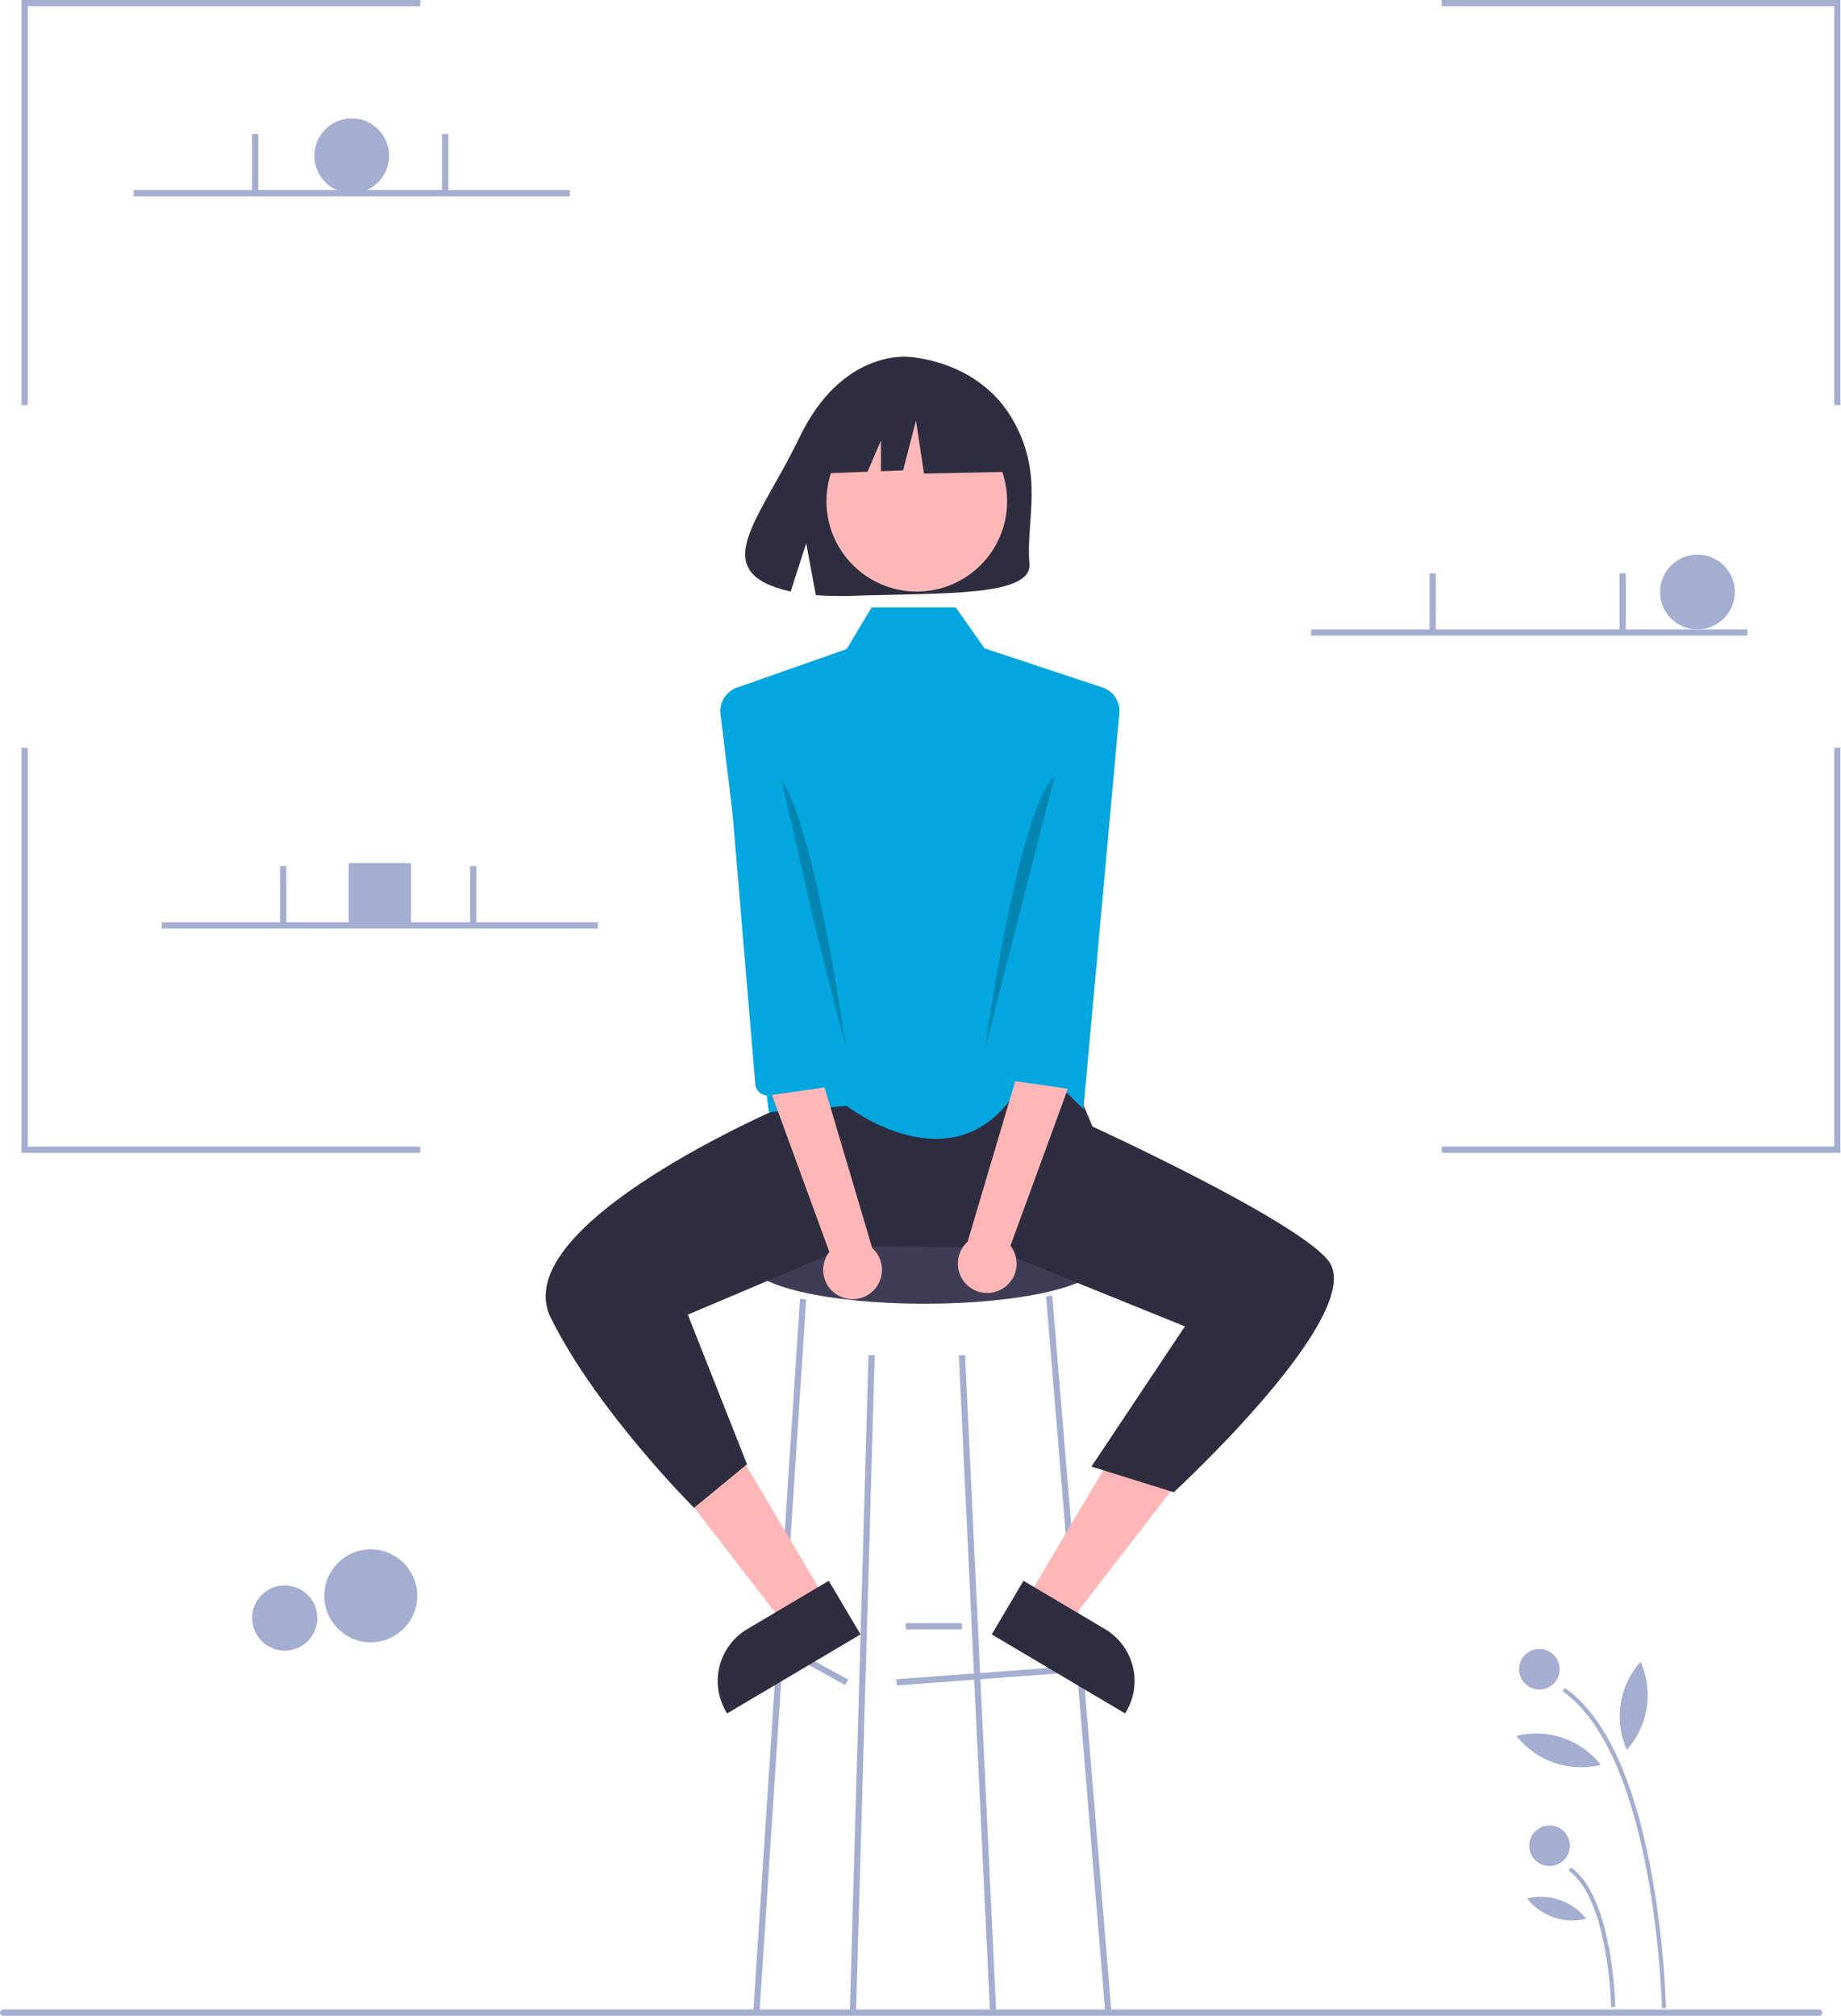 <svg width="591" height="647" viewBox="0 0 591 647" fill="none" xmlns="http://www.w3.org/2000/svg">
<path d="M119.021 527.084C127.261 527.084 133.941 520.404 133.941 512.164C133.941 503.924 127.261 497.244 119.021 497.244C110.781 497.244 104.101 503.924 104.101 512.164C104.101 520.404 110.781 527.084 119.021 527.084Z" fill="#A3AED0"/>
<path d="M91.407 529.756C97.188 529.756 101.874 525.07 101.874 519.29C101.874 513.509 97.188 508.824 91.407 508.824C85.627 508.824 80.941 513.509 80.941 519.29C80.941 525.07 85.627 529.756 91.407 529.756Z" fill="#A3AED0"/>
<path d="M112.915 62C119.542 62 124.915 56.627 124.915 50C124.915 43.373 119.542 38 112.915 38C106.287 38 100.915 43.373 100.915 50C100.915 56.627 106.287 62 112.915 62Z" fill="#A3AED0"/>
<path d="M544.915 202C551.542 202 556.915 196.627 556.915 190C556.915 183.373 551.542 178 544.915 178C538.287 178 532.915 183.373 532.915 190C532.915 196.627 538.287 202 544.915 202Z" fill="#A3AED0"/>
<path d="M131.915 277H111.915V297H131.915V277Z" fill="#A3AED0"/>
<path d="M8.915 130H6.915V0H134.915V2H8.915V130Z" fill="#A3AED0"/>
<path d="M590.819 130H588.819V2H462.819V0H590.819V130Z" fill="#A3AED0"/>
<path d="M8.915 240H6.915V370H134.915V368H8.915V240Z" fill="#A3AED0"/>
<path d="M590.819 240H588.819V368H462.819V370H590.819V240Z" fill="#A3AED0"/>
<path d="M182.915 61H42.915V63H182.915V61Z" fill="#A3AED0"/>
<path d="M82.915 43H80.915V61.5H82.915V43Z" fill="#A3AED0"/>
<path d="M143.915 43H141.915V61.5H143.915V43Z" fill="#A3AED0"/>
<path d="M560.915 202H420.915V204H560.915V202Z" fill="#A3AED0"/>
<path d="M460.915 184H458.915V202.5H460.915V184Z" fill="#A3AED0"/>
<path d="M521.915 184H519.915V202.5H521.915V184Z" fill="#A3AED0"/>
<path d="M191.915 296H51.915V298H191.915V296Z" fill="#A3AED0"/>
<path d="M91.915 278H89.915V296.5H91.915V278Z" fill="#A3AED0"/>
<path d="M152.915 278H150.915V296.5H152.915V278Z" fill="#A3AED0"/>
<path d="M296.807 418.436C327.735 418.436 352.807 412.616 352.807 405.436C352.807 398.256 327.735 392.436 296.807 392.436C265.879 392.436 240.807 398.256 240.807 405.436C240.807 412.616 265.879 418.436 296.807 418.436Z" fill="#3F3D56"/>
<path d="M341.734 534.942L287.733 538.935L287.881 540.93L341.881 536.936L341.734 534.942Z" fill="#A3AED0"/>
<path d="M252.289 528.06L251.325 529.812L271.325 540.812L272.289 539.06L252.289 528.06Z" fill="#A3AED0"/>
<path d="M308.807 520.936H290.807V522.936H308.807V520.936Z" fill="#A3AED0"/>
<path d="M243.805 646.004L241.809 645.868L256.809 416.868L258.805 417.004L243.805 646.004Z" fill="#A3AED0"/>
<path d="M317.808 645.985L307.808 434.985L309.806 434.887L319.806 645.887L317.808 645.985Z" fill="#A3AED0"/>
<path d="M337.804 415.854L335.811 416.018L354.81 646.018L356.804 645.854L337.804 415.854Z" fill="#A3AED0"/>
<path d="M274.807 645.96L272.807 645.912L278.807 434.912L280.807 434.96L274.807 645.96Z" fill="#A3AED0"/>
<path d="M265.236 513.691L251.954 521.557L215.29 474.07L234.894 462.459L265.236 513.691Z" fill="#FFB6B6"/>
<path d="M276.249 524.559L233.422 549.925L233.101 549.383C230.483 544.962 229.728 539.682 231.002 534.704C232.277 529.727 235.476 525.459 239.897 522.841L239.898 522.84L266.056 507.348L276.249 524.559Z" fill="#2F2E41"/>
<path d="M329.378 513.691L342.66 521.557L379.324 474.07L359.721 462.459L329.378 513.691Z" fill="#FFB6B6"/>
<path d="M328.559 507.348L354.716 522.84L354.717 522.841C359.138 525.459 362.337 529.727 363.612 534.704C364.886 539.682 364.131 544.962 361.513 549.383L361.192 549.925L318.365 524.559L328.559 507.348Z" fill="#2F2E41"/>
<path d="M338.506 332.5C338.506 332.5 295.171 363.023 252.989 335.479L252.329 354.68C252.329 354.68 161.975 393 176.807 422.936C191.639 452.872 222.807 483.936 222.807 483.936L239.807 469.936L220.807 421.936L272.489 400.041L317.544 400.268L380.371 425.697L350.371 470.697L376.807 478.936C376.807 478.936 439.807 420.936 426.307 404.436C415.486 391.211 350.713 361.558 350.713 361.558L338.506 332.5Z" fill="#2F2E41"/>
<path d="M353.587 220.528L316.078 208.094L306.807 194.936H279.807L271.808 208.302L237.027 220.528C235.131 221.069 233.502 222.293 232.452 223.963C231.403 225.632 231.007 227.631 231.341 229.575L246.807 356.936L271.807 354.936C271.807 354.936 305.489 381.218 325.807 350.936L326.892 335.665L347.807 355.936L359.273 229.575C359.607 227.631 359.211 225.632 358.162 223.963C357.112 222.293 355.483 221.069 353.587 220.528Z" fill="#04A6DF"/>
<path d="M324.789 134.16C313.7 115.421 291.759 114.548 291.759 114.548C291.759 114.548 270.38 111.814 256.665 140.353C243.881 166.953 226.239 183.637 253.824 189.864L258.807 174.355L261.893 191.018C265.821 191.301 269.761 191.368 273.696 191.22C303.238 190.266 331.372 191.499 330.467 180.898C329.262 166.806 335.46 152.19 324.789 134.16Z" fill="#2F2E41"/>
<path d="M294.307 189.855C310.323 189.855 323.307 176.871 323.307 160.855C323.307 144.839 310.323 131.855 294.307 131.855C278.291 131.855 265.307 144.839 265.307 160.855C265.307 176.871 278.291 189.855 294.307 189.855Z" fill="#FFB8B8"/>
<path d="M320.886 131.353L299.21 119.999L269.277 124.644L263.084 151.997L278.5 151.404L282.807 141.355V151.239L289.921 150.965L294.049 134.966L296.63 151.997L321.919 151.481L320.886 131.353Z" fill="#2F2E41"/>
<path opacity="0.2" d="M248.989 248L271.489 335.991C271.489 335.991 260.989 259 248.989 248Z" fill="black"/>
<path opacity="0.2" d="M316.125 336.991L338.625 249C326.625 260 316.125 336.991 316.125 336.991Z" fill="black"/>
<path d="M321.365 413.861C322.577 413.221 323.634 412.323 324.462 411.23C325.29 410.137 325.867 408.876 326.155 407.536C326.442 406.195 326.433 404.808 326.126 403.472C325.819 402.136 325.224 400.883 324.381 399.802L344.807 343.936L329.172 335.976L310.632 398.518C308.91 400.055 307.811 402.17 307.544 404.462C307.277 406.755 307.861 409.066 309.184 410.957C310.507 412.848 312.477 414.188 314.722 414.723C316.968 415.259 319.331 414.952 321.365 413.861Z" fill="#FFB6B6"/>
<path d="M341.102 242.503L318.312 341.605C318.092 342.629 318.283 343.698 318.843 344.583C319.403 345.468 320.288 346.098 321.307 346.338L343.255 349.5C343.795 349.627 344.355 349.64 344.901 349.539C345.446 349.438 345.965 349.224 346.423 348.912C346.882 348.599 347.27 348.195 347.564 347.724C347.858 347.253 348.05 346.727 348.13 346.178L354.807 242.936L341.102 242.503Z" fill="#04A6DF"/>
<path d="M269.249 415.861C268.037 415.221 266.98 414.323 266.152 413.23C265.325 412.137 264.747 410.876 264.459 409.536C264.172 408.195 264.182 406.808 264.488 405.472C264.795 404.136 265.39 402.883 266.234 401.802L245.807 345.936L261.443 337.976L279.982 400.518C281.704 402.055 282.803 404.17 283.07 406.462C283.337 408.755 282.753 411.066 281.43 412.957C280.108 414.848 278.137 416.188 275.892 416.723C273.647 417.259 271.283 416.952 269.249 415.861Z" fill="#FFB6B6"/>
<path d="M249.512 244.503L272.302 343.605C272.522 344.629 272.331 345.698 271.771 346.583C271.211 347.468 270.326 348.098 269.307 348.338L247.359 351.5C246.819 351.627 246.259 351.64 245.713 351.539C245.168 351.438 244.649 351.224 244.191 350.912C243.732 350.599 243.344 350.195 243.05 349.724C242.756 349.253 242.564 348.727 242.485 348.178L233.807 244.936L249.512 244.503Z" fill="#04A6DF"/>
<path d="M584 646.936H1C0.735 646.936 0.48 646.831 0.293 646.643C0.105 646.456 0 646.201 0 645.936C0 645.671 0.105 645.416 0.293 645.229C0.48 645.041 0.735 644.936 1 644.936H584C584.265 644.936 584.52 645.041 584.707 645.229C584.895 645.416 585 645.671 585 645.936C585 646.201 584.895 646.456 584.707 646.643C584.52 646.831 584.265 646.936 584 646.936Z" fill="#A3AED0"/>
<path d="M501.611 542.779L502.358 541.713C515.195 550.726 524.558 570.774 530.189 601.299C532.764 615.556 534.309 629.98 534.812 644.46L533.51 644.485C533.495 643.681 531.596 563.832 501.611 542.779Z" fill="#A3AED0"/>
<path d="M503.564 600.389L504.312 599.324C517.692 608.718 518.506 642.706 518.534 644.148L517.232 644.174C517.226 643.827 516.405 609.405 503.564 600.389Z" fill="#A3AED0"/>
<path d="M494.171 542.246C497.767 542.246 500.682 539.331 500.682 535.735C500.682 532.139 497.767 529.224 494.171 529.224C490.575 529.224 487.66 532.139 487.66 535.735C487.66 539.331 490.575 542.246 494.171 542.246Z" fill="#A3AED0"/>
<path d="M497.427 598.894C501.023 598.894 503.938 595.979 503.938 592.383C503.938 588.787 501.023 585.871 497.427 585.871C493.831 585.871 490.916 588.787 490.916 592.383C490.916 595.979 493.831 598.894 497.427 598.894Z" fill="#A3AED0"/>
<path d="M526.664 533.303C528.733 537.946 529.416 543.088 528.63 548.11C527.843 553.132 525.622 557.819 522.233 561.607C520.163 556.965 519.481 551.823 520.267 546.801C521.053 541.779 523.275 537.091 526.664 533.303Z" fill="#A3AED0"/>
<path d="M486.807 557.132C491.739 555.904 496.922 556.127 501.73 557.777C506.538 559.426 510.767 562.43 513.907 566.428C508.974 567.656 503.792 567.432 498.984 565.783C494.176 564.134 489.947 561.13 486.807 557.132Z" fill="#A3AED0"/>
<path d="M490.208 609.31C493.666 608.449 497.298 608.605 500.668 609.761C504.038 610.917 507.002 613.023 509.203 615.825C505.746 616.686 502.113 616.529 498.743 615.373C495.373 614.217 492.409 612.112 490.208 609.31Z" fill="#A3AED0"/>
</svg>
